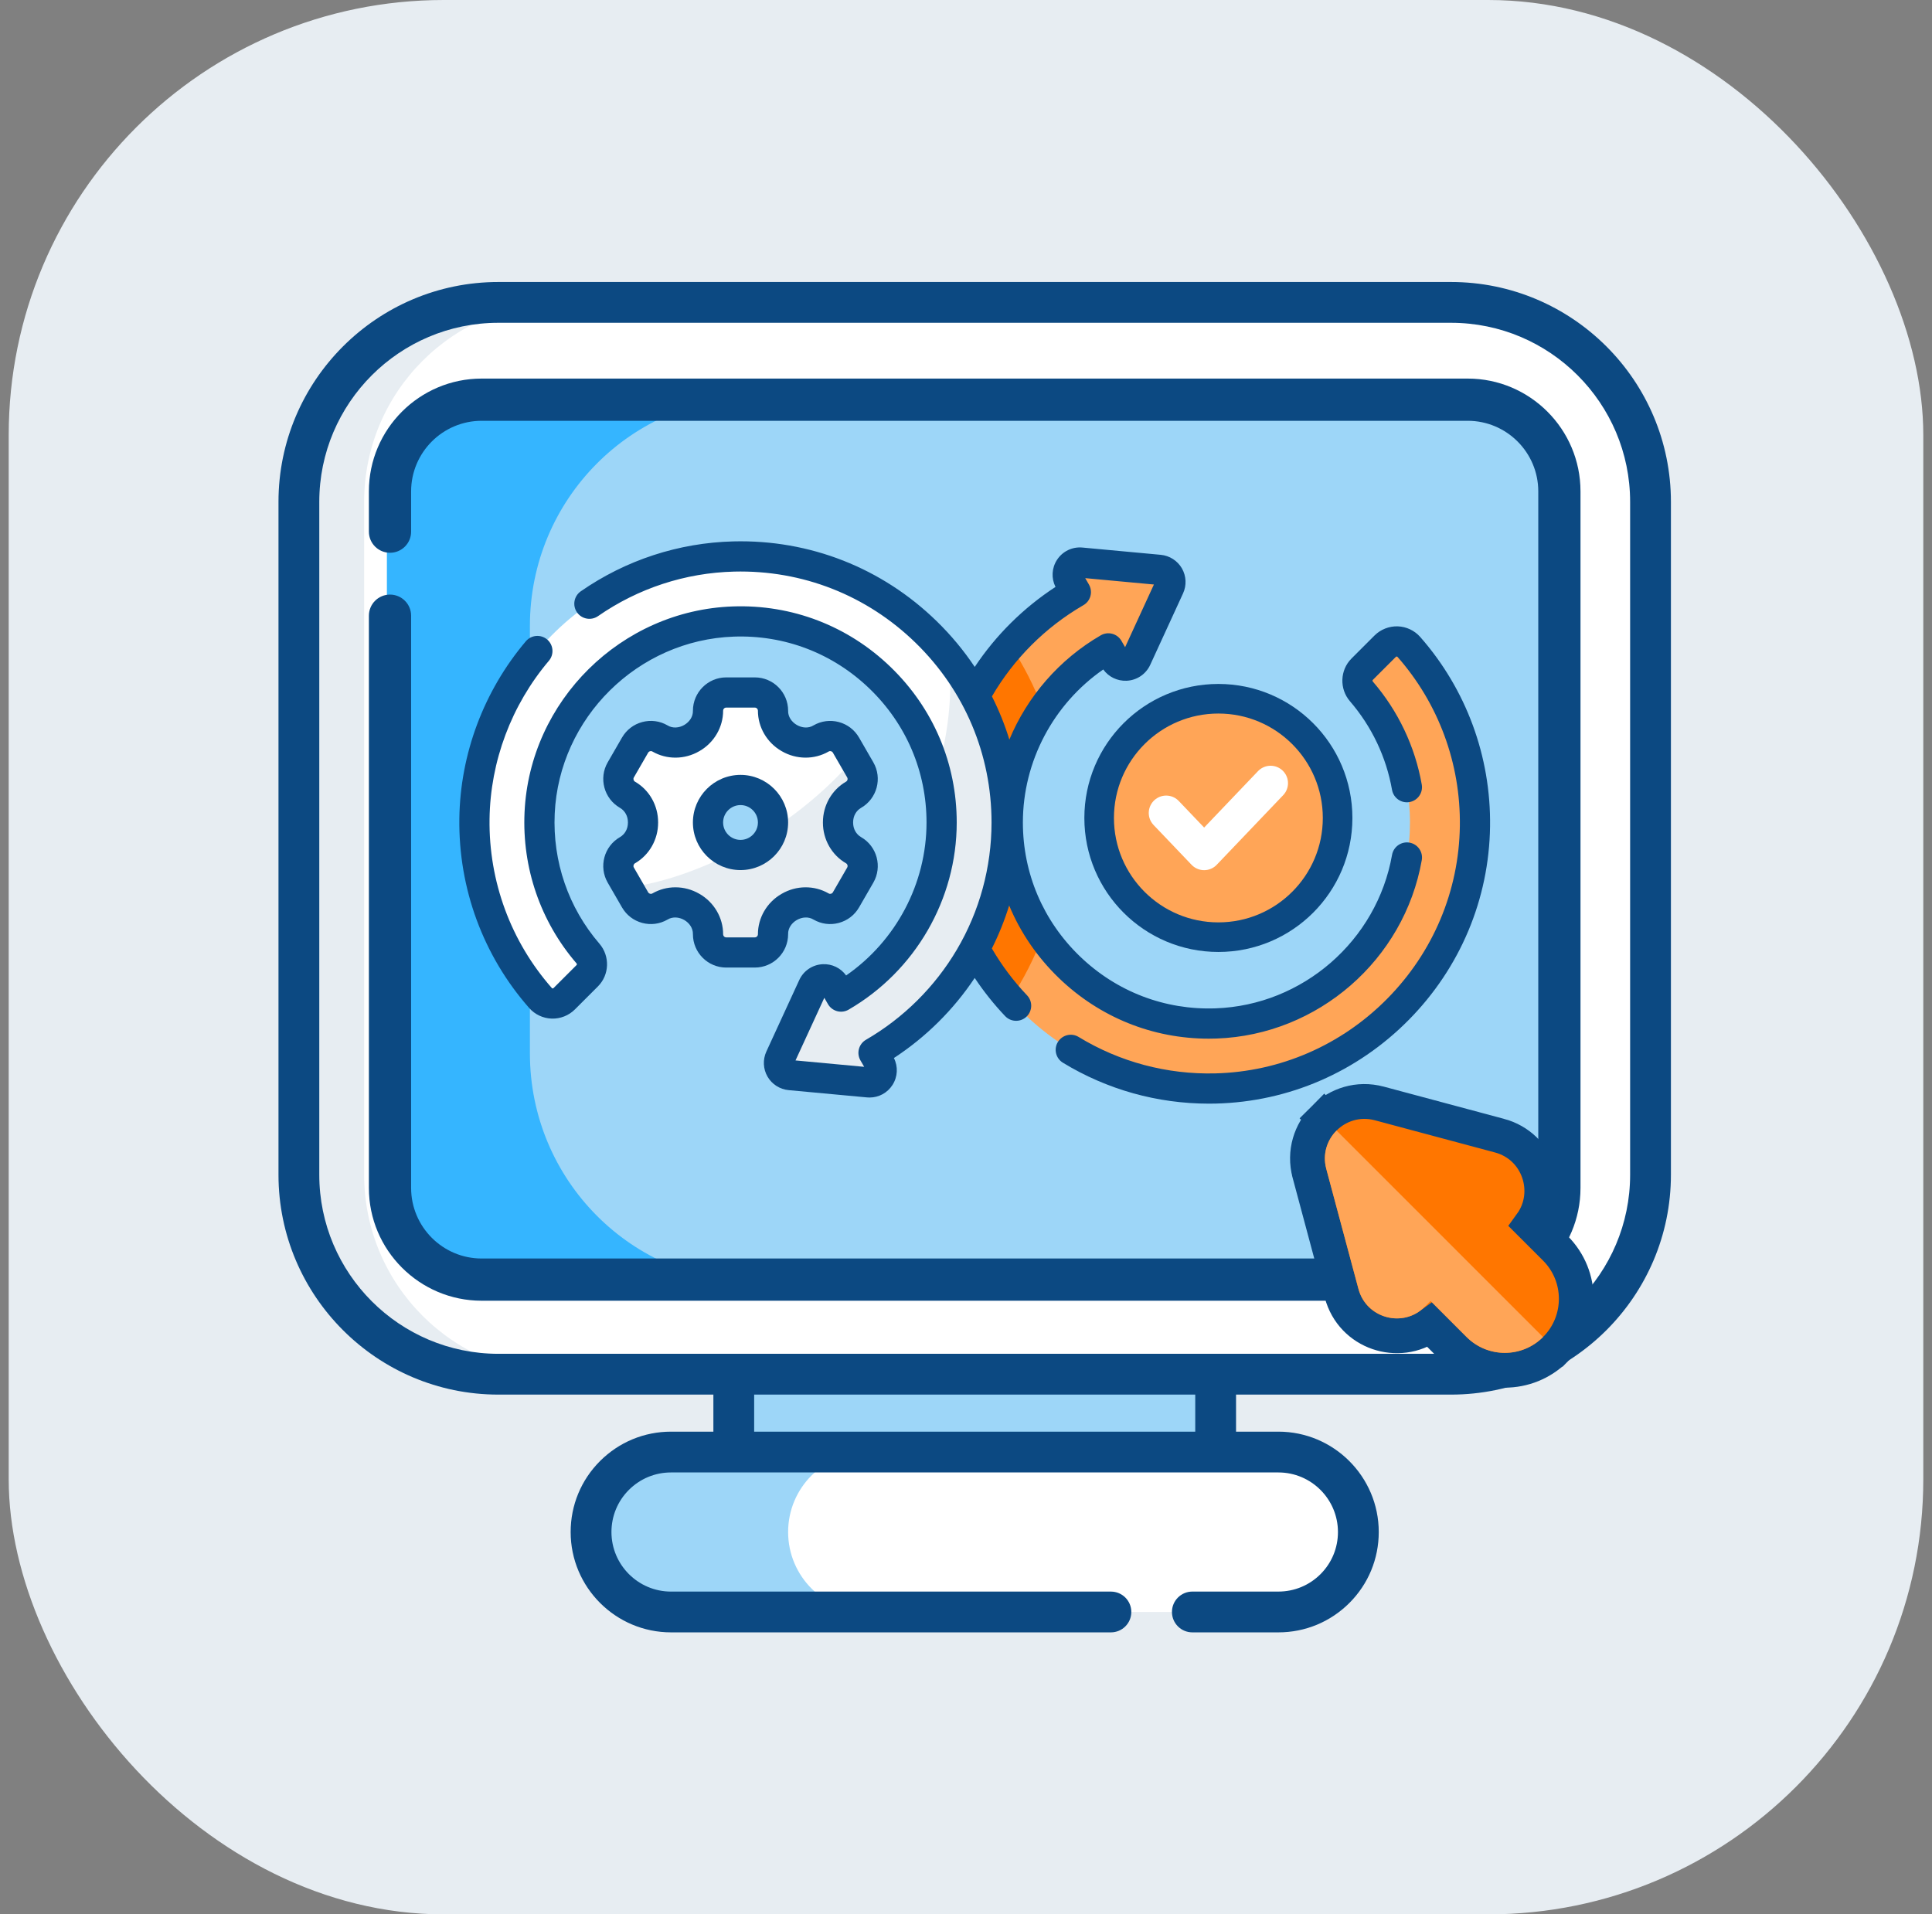 <svg width="111" height="110" viewBox="0 0 111 110" fill="none" xmlns="http://www.w3.org/2000/svg">
<rect x="0" y="0" width="111" height="110" fill="#808080" stroke="none"/>
<rect x="0.5" width="110" height="110" rx="25" fill="#E7EDF2"/>
<g clip-path="url(#clip0_1042_9699)">
<path d="M42.157 75.713H69.843V87.322H42.157V75.713Z" fill="#9DD6F8"/>
<path d="M83.368 78.962H28.632C22.303 78.962 17.172 73.831 17.172 67.502V28.836C17.172 22.507 22.303 17.376 28.632 17.376H83.368C89.697 17.376 94.828 22.507 94.828 28.836V67.502C94.828 73.831 89.697 78.962 83.368 78.962Z" fill="white"/>
<path d="M27.527 73.701C24.608 73.701 22.233 71.322 22.233 68.397V28.096C22.233 25.172 24.608 22.792 27.527 22.792H84.472C87.391 22.792 89.766 25.172 89.766 28.096V68.397C89.766 71.322 87.391 73.701 84.472 73.701H27.527Z" fill="#9DD6F8"/>
<path d="M43.532 73.701H27.503C24.597 73.701 22.233 71.322 22.233 68.397V28.096C22.233 25.172 24.597 22.792 27.503 22.792H43.532C36.303 22.792 30.445 28.689 30.445 35.966V60.528C30.445 67.803 36.303 73.701 43.532 73.701Z" fill="#35B5FF"/>
<path d="M32.382 78.965H28.633C22.303 78.965 17.172 73.832 17.172 67.504V28.837C17.172 22.508 22.303 17.377 28.633 17.377H32.382C26.052 17.377 20.921 22.508 20.921 28.837V67.504C20.921 73.832 26.052 78.965 32.382 78.965Z" fill="#E7EDF2"/>
<path d="M73.447 92.625H38.553C36.015 92.625 33.958 90.567 33.958 88.03C33.958 85.492 36.015 83.435 38.553 83.435H73.447C75.985 83.435 78.042 85.492 78.042 88.03C78.042 90.567 75.985 92.625 73.447 92.625Z" fill="white"/>
<path d="M49.876 92.626H38.552C36.014 92.626 33.958 90.568 33.958 88.03C33.958 86.76 34.472 85.613 35.302 84.78C36.135 83.948 37.284 83.434 38.552 83.434H49.876C48.608 83.434 47.457 83.948 46.627 84.78C45.794 85.613 45.28 86.76 45.28 88.03C45.28 90.568 47.338 92.626 49.876 92.626Z" fill="#9DD6F8"/>
<path d="M84.325 21.753H27.674C24.101 21.753 21.194 24.66 21.194 28.234V30.549C21.194 31.219 21.737 31.762 22.407 31.762C23.077 31.762 23.62 31.219 23.62 30.549V28.234C23.62 25.998 25.439 24.179 27.674 24.179H84.325C86.56 24.179 88.379 25.998 88.379 28.234V68.259C88.379 70.495 86.56 72.314 84.325 72.314H27.674C25.439 72.314 23.62 70.495 23.62 68.259V35.378C23.62 34.709 23.077 34.165 22.407 34.165C21.737 34.165 21.194 34.709 21.194 35.378V68.259C21.194 71.833 24.101 74.74 27.674 74.74H84.325C87.898 74.74 90.805 71.833 90.805 68.259V28.234C90.805 24.66 87.898 21.753 84.325 21.753Z" fill="#0C4982"/>
<path d="M83.368 16.204H28.632C21.667 16.204 16 21.871 16 28.836V67.502C16 74.468 21.667 80.134 28.632 80.134H40.986V82.263H38.553C37.014 82.263 35.566 82.863 34.474 83.952C33.386 85.041 32.786 86.489 32.786 88.031C32.786 91.21 35.373 93.796 38.553 93.796H63.826C64.474 93.796 64.998 93.272 64.998 92.624C64.998 91.977 64.474 91.453 63.826 91.453H38.553C36.666 91.453 35.13 89.917 35.13 88.031C35.13 87.115 35.486 86.255 36.131 85.61C36.779 84.963 37.639 84.607 38.553 84.607H73.447C75.335 84.607 76.87 86.143 76.87 88.031C76.87 88.945 76.514 89.804 75.869 90.45C75.221 91.096 74.361 91.452 73.447 91.452H68.505C67.857 91.452 67.333 91.977 67.333 92.624C67.333 93.271 67.857 93.796 68.505 93.796H73.447C74.986 93.796 76.434 93.197 77.526 92.108C78.615 91.019 79.214 89.571 79.214 88.03C79.214 84.85 76.627 82.263 73.447 82.263H71.015V80.134H83.368C90.333 80.134 96 74.468 96 67.502V28.836C96 21.871 90.333 16.204 83.368 16.204ZM68.671 82.263H43.329V80.134H68.671V82.263ZM93.656 67.502C93.656 73.175 89.041 77.79 83.368 77.79H28.632C22.959 77.79 18.344 73.175 18.344 67.502V28.836C18.344 23.163 22.959 18.548 28.632 18.548H83.368C89.041 18.548 93.656 23.163 93.656 28.836V67.502H93.656Z" fill="#0C4982"/>
<path d="M89.36 77.533L89.361 77.533C90.964 75.93 90.964 73.33 89.361 71.727L89.36 71.726L87.967 70.334C89.279 68.527 88.412 65.862 86.152 65.255L86.151 65.255L79.247 63.405C79.247 63.405 79.247 63.405 79.247 63.405C78.031 63.079 76.857 63.477 76.081 64.256L76.789 64.962L76.082 64.255C75.308 65.029 74.907 66.202 75.233 67.42L75.233 67.421L77.083 74.324L77.083 74.324C77.69 76.585 80.354 77.451 82.162 76.14L83.554 77.533C85.157 79.136 87.756 79.136 89.36 77.533Z" fill="#FF7600" stroke="#0C4982" stroke-width="2"/>
<path d="M88.653 76.826C87.439 78.038 85.474 78.038 84.261 76.826L82.191 74.755L81.86 75.087C80.619 76.326 78.504 75.758 78.049 74.065L76.199 67.162C75.972 66.315 76.247 65.504 76.79 64.962L88.653 76.826Z" fill="#FFA557"/>
<path d="M79.584 37.131L78.26 38.454C77.912 38.801 77.897 39.356 78.218 39.728C80.14 41.96 81.132 44.811 80.996 47.805C80.723 53.781 75.849 58.595 69.87 58.806C63.311 59.038 57.9 53.769 57.9 47.26C57.9 42.991 60.227 39.256 63.679 37.256L64.051 37.9C64.335 38.392 65.056 38.359 65.293 37.843L67.182 33.734C67.384 33.295 67.091 32.789 66.611 32.744L62.108 32.325C61.542 32.273 61.153 32.881 61.437 33.373L61.812 34.022C57.245 36.669 54.166 41.612 54.166 47.26C54.166 55.82 61.237 62.759 69.845 62.543C78.019 62.338 84.632 55.648 84.742 47.472C84.793 43.642 83.447 40.014 80.942 37.17C80.587 36.767 79.963 36.751 79.584 37.131Z" fill="#FFA557"/>
<path d="M58.055 37.084C55.638 39.789 54.166 43.355 54.166 47.26C54.166 51.161 55.635 54.724 58.048 57.429C58.801 56.281 59.427 55.052 59.912 53.765C58.644 51.911 57.901 49.671 57.901 47.26C57.901 44.844 58.647 42.599 59.919 40.743C59.432 39.449 58.805 38.223 58.055 37.084Z" fill="#FF7600"/>
<path d="M48.147 47.26C48.147 47.256 48.147 47.253 48.147 47.249C48.146 46.598 48.477 45.991 49.041 45.666C49.542 45.377 49.713 44.737 49.425 44.236L48.603 42.814C48.315 42.314 47.675 42.142 47.174 42.431L47.172 42.433C46.607 42.759 45.915 42.742 45.35 42.414C45.344 42.41 45.338 42.407 45.332 42.403C44.77 42.079 44.413 41.489 44.413 40.84V40.837C44.413 40.259 43.944 39.791 43.367 39.791H41.725C41.147 39.791 40.678 40.259 40.678 40.837V40.84C40.678 41.489 40.322 42.079 39.759 42.403C39.753 42.407 39.747 42.41 39.741 42.414C39.177 42.742 38.485 42.759 37.919 42.433L37.917 42.431C37.417 42.142 36.777 42.314 36.488 42.814L35.667 44.236C35.378 44.737 35.549 45.377 36.05 45.666C36.614 45.991 36.945 46.598 36.944 47.249V47.26V47.27C36.945 47.922 36.614 48.528 36.05 48.854C35.549 49.143 35.378 49.783 35.667 50.284L36.487 51.705C36.776 52.206 37.416 52.377 37.917 52.088L37.919 52.087C38.484 51.761 39.176 51.778 39.74 52.106C39.747 52.11 39.753 52.113 39.759 52.117C40.322 52.441 40.678 53.031 40.678 53.68V53.683C40.678 54.261 41.147 54.729 41.724 54.729H43.366C43.944 54.729 44.413 54.261 44.413 53.683V53.68C44.413 53.031 44.769 52.441 45.332 52.117C45.338 52.113 45.344 52.11 45.35 52.106C45.914 51.778 46.606 51.761 47.172 52.087L47.174 52.088C47.674 52.377 48.314 52.206 48.603 51.705L49.424 50.283C49.713 49.783 49.542 49.143 49.041 48.854C48.477 48.528 48.146 47.922 48.147 47.27C48.147 47.267 48.147 47.263 48.147 47.26ZM42.545 49.127C41.514 49.127 40.678 48.291 40.678 47.26C40.678 46.228 41.514 45.392 42.545 45.392C43.577 45.392 44.413 46.228 44.413 47.26C44.413 48.291 43.577 49.127 42.545 49.127Z" fill="white"/>
<path d="M49.042 45.666C49.542 45.377 49.714 44.737 49.425 44.236L49.054 43.595C47.835 45.029 46.244 46.435 44.367 47.669C44.18 48.503 43.436 49.127 42.546 49.127C42.355 49.127 42.171 49.098 41.998 49.045C39.937 50.092 37.895 50.751 36.08 50.999L36.488 51.705C36.777 52.206 37.417 52.377 37.917 52.088L37.919 52.087C38.484 51.761 39.177 51.778 39.741 52.106C39.747 52.11 39.753 52.113 39.759 52.117C40.322 52.441 40.678 53.031 40.678 53.68V53.683C40.678 54.261 41.147 54.729 41.725 54.729H43.367C43.944 54.729 44.413 54.261 44.413 53.683V53.68C44.413 53.031 44.77 52.441 45.332 52.117C45.338 52.113 45.344 52.11 45.351 52.106C45.915 51.778 46.607 51.761 47.172 52.087L47.174 52.088C47.675 52.377 48.315 52.206 48.604 51.705L49.425 50.283C49.714 49.783 49.542 49.143 49.042 48.854C48.477 48.529 48.146 47.922 48.148 47.27C48.148 47.267 48.148 47.263 48.148 47.26C48.148 47.256 48.148 47.253 48.148 47.249C48.146 46.598 48.477 45.991 49.042 45.666Z" fill="#E7EDF2"/>
<path d="M32.416 57.389L33.74 56.066C34.087 55.718 34.103 55.163 33.782 54.791C31.859 52.56 30.867 49.708 31.004 46.715C31.277 40.738 36.15 35.924 42.129 35.713C48.689 35.482 54.099 40.751 54.099 47.26C54.099 51.528 51.773 55.263 48.321 57.264L47.949 56.619C47.665 56.127 46.944 56.16 46.706 56.677L44.817 60.786C44.616 61.224 44.908 61.731 45.389 61.775L49.892 62.194C50.457 62.246 50.847 61.639 50.563 61.147L50.188 60.497C54.755 57.85 57.834 52.908 57.834 47.26C57.834 38.7 50.762 31.76 42.154 31.976C33.98 32.181 27.368 38.872 27.258 47.048C27.207 50.878 28.553 54.505 31.058 57.349C31.412 57.753 32.036 57.769 32.416 57.389Z" fill="white"/>
<path d="M57.834 47.26C57.834 43.683 56.599 40.389 54.533 37.782C54.731 39.986 54.477 42.297 53.783 44.572C53.99 45.435 54.099 46.335 54.099 47.26C54.099 51.528 51.773 55.263 48.321 57.264L47.949 56.619C47.665 56.127 46.944 56.16 46.706 56.677L44.818 60.786C44.616 61.224 44.908 61.731 45.389 61.775L49.892 62.194C50.458 62.246 50.847 61.639 50.563 61.147L50.188 60.497C54.755 57.85 57.834 52.908 57.834 47.26Z" fill="#E7EDF2"/>
<path d="M81.593 36.597C81.267 36.227 80.797 36.006 80.304 35.99C79.809 35.975 79.321 36.166 78.97 36.517L77.646 37.841C76.984 38.503 76.946 39.581 77.56 40.295C78.812 41.747 79.647 43.506 79.976 45.382C80.059 45.854 80.509 46.17 80.98 46.087C81.452 46.004 81.768 45.554 81.685 45.082C81.302 42.899 80.33 40.852 78.875 39.163C78.849 39.133 78.848 39.092 78.872 39.068L80.197 37.744C80.211 37.73 80.226 37.723 80.248 37.724C80.274 37.725 80.286 37.738 80.29 37.743C82.65 40.423 83.922 43.874 83.874 47.461C83.823 51.19 82.341 54.715 79.7 57.387C77.059 60.059 73.551 61.583 69.824 61.677C67.047 61.746 64.332 61.023 61.971 59.584C61.563 59.334 61.029 59.464 60.779 59.873C60.53 60.282 60.659 60.816 61.069 61.065C63.598 62.607 66.49 63.416 69.459 63.416C69.595 63.416 69.731 63.415 69.867 63.411C74.046 63.306 77.976 61.6 80.934 58.607C83.892 55.614 85.552 51.664 85.609 47.484C85.663 43.467 84.237 39.6 81.593 36.597Z" fill="#0C4982"/>
<path d="M60.833 56.194C63.173 58.453 66.218 59.682 69.451 59.682C69.601 59.682 69.751 59.679 69.902 59.674C75.72 59.467 80.677 55.156 81.686 49.423C81.769 48.951 81.454 48.501 80.983 48.418C80.511 48.335 80.061 48.65 79.978 49.122C79.109 54.054 74.846 57.762 69.841 57.94C66.916 58.044 64.145 56.98 62.038 54.946C59.93 52.911 58.768 50.181 58.768 47.26C58.768 43.75 60.518 40.456 63.386 38.468C63.693 38.894 64.194 39.138 64.726 39.116C65.315 39.09 65.834 38.742 66.083 38.205L67.97 34.097C68.182 33.638 68.158 33.101 67.906 32.661C67.653 32.221 67.2 31.929 66.692 31.88L62.187 31.462C61.602 31.408 61.041 31.682 60.724 32.176C60.423 32.645 60.394 33.229 60.642 33.724C58.796 34.929 57.219 36.493 56.002 38.321C55.376 37.384 54.647 36.505 53.819 35.697C50.672 32.628 46.522 30.998 42.132 31.109C38.989 31.189 35.958 32.18 33.368 33.977C32.975 34.25 32.877 34.791 33.15 35.185C33.423 35.578 33.964 35.676 34.358 35.403C36.668 33.8 39.372 32.915 42.176 32.844C46.094 32.747 49.798 34.2 52.608 36.94C55.419 39.681 56.967 43.346 56.967 47.26C56.967 49.831 56.278 52.357 54.976 54.563C53.712 56.706 51.906 58.498 49.752 59.746C49.338 59.986 49.197 60.516 49.436 60.931L49.65 61.3L45.705 60.933L47.36 57.334L47.569 57.697C47.684 57.897 47.874 58.042 48.096 58.102C48.319 58.162 48.556 58.13 48.755 58.015C52.587 55.794 54.967 51.673 54.967 47.26C54.967 43.864 53.617 40.691 51.167 38.325C48.719 35.962 45.499 34.725 42.098 34.846C35.684 35.073 30.43 40.269 30.137 46.675C29.991 49.869 31.053 52.952 33.124 55.357C33.15 55.386 33.151 55.427 33.126 55.452L31.803 56.774C31.789 56.789 31.769 56.795 31.751 56.795C31.724 56.794 31.712 56.781 31.708 56.776C29.349 54.097 28.077 50.646 28.126 47.06C28.17 43.743 29.381 40.514 31.536 37.968C31.846 37.602 31.8 37.055 31.435 36.745C31.069 36.435 30.522 36.481 30.212 36.847C27.797 39.699 26.44 43.318 26.391 47.036C26.337 51.054 27.762 54.92 30.406 57.923C30.732 58.292 31.202 58.513 31.695 58.529C32.194 58.545 32.677 58.353 33.03 58.002L34.352 56.68C35.016 56.018 35.054 54.94 34.439 54.224C32.657 52.156 31.745 49.503 31.87 46.755C32.122 41.244 36.642 36.775 42.159 36.58C45.085 36.476 47.855 37.54 49.962 39.574C52.071 41.609 53.232 44.339 53.232 47.26C53.232 50.768 51.482 54.063 48.613 56.051C48.305 55.623 47.804 55.378 47.269 55.403C46.681 55.431 46.164 55.781 45.919 56.315L44.03 60.422C43.818 60.883 43.842 61.422 44.096 61.862C44.35 62.302 44.804 62.592 45.309 62.639L49.81 63.057C49.86 63.062 49.91 63.064 49.959 63.064C50.49 63.064 50.985 62.797 51.276 62.343C51.577 61.874 51.606 61.289 51.358 60.794C53.199 59.592 54.781 58.022 56 56.193C56.519 56.972 57.104 57.707 57.75 58.387C57.921 58.566 58.15 58.656 58.379 58.656C58.594 58.656 58.809 58.577 58.977 58.417C59.324 58.087 59.338 57.538 59.007 57.191C58.231 56.375 57.553 55.471 56.986 54.5C57.386 53.704 57.718 52.878 57.98 52.03C58.624 53.576 59.586 54.99 60.833 56.194ZM62.221 34.788C62.362 34.713 62.482 34.599 62.564 34.456C62.719 34.188 62.719 33.857 62.564 33.589L62.35 33.22L66.296 33.586L64.641 37.187L64.43 36.822C64.314 36.622 64.125 36.477 63.902 36.417C63.68 36.358 63.443 36.39 63.244 36.505C60.851 37.892 59.025 40.02 57.991 42.497C57.728 41.642 57.393 40.812 56.99 40.014C58.251 37.852 60.05 36.052 62.221 34.788Z" fill="#0C4982"/>
<path d="M42.545 44.525C41.037 44.525 39.81 45.752 39.81 47.26C39.81 48.768 41.037 49.995 42.545 49.995C44.053 49.995 45.28 48.768 45.28 47.26C45.28 45.752 44.053 44.525 42.545 44.525ZM42.545 48.26C41.994 48.26 41.545 47.811 41.545 47.26C41.545 46.709 41.994 46.26 42.545 46.26C43.097 46.26 43.545 46.709 43.545 47.26C43.545 47.811 43.097 48.26 42.545 48.26Z" fill="#0C4982"/>
<path d="M45.28 53.68C45.258 52.986 46.152 52.476 46.738 52.838C46.741 52.84 46.744 52.842 46.747 52.843C47.188 53.096 47.701 53.163 48.193 53.031C48.686 52.898 49.099 52.582 49.355 52.139L50.176 50.717C50.703 49.803 50.389 48.63 49.475 48.103C49.187 47.937 49.015 47.627 49.015 47.275C49.015 47.263 49.015 47.257 49.015 47.245C49.015 46.892 49.187 46.583 49.475 46.417C50.389 45.889 50.703 44.716 50.176 43.803L49.355 42.381C49.099 41.938 48.686 41.621 48.193 41.489C47.699 41.357 47.183 41.425 46.738 41.681C46.15 42.048 45.258 41.531 45.28 40.837C45.28 39.782 44.422 38.923 43.366 38.923H41.724C40.669 38.923 39.811 39.782 39.811 40.84C39.83 41.538 38.939 42.047 38.35 41.68C37.908 41.424 37.392 41.356 36.898 41.489C36.404 41.621 35.992 41.938 35.736 42.381L34.915 43.803C34.388 44.716 34.702 45.889 35.616 46.417C35.903 46.583 36.075 46.891 36.076 47.242C36.076 47.253 36.076 47.262 36.076 47.275C36.076 47.627 35.904 47.936 35.616 48.103C34.702 48.63 34.388 49.803 34.915 50.717L35.736 52.139C35.992 52.582 36.404 52.898 36.898 53.031C37.389 53.162 37.902 53.096 38.343 52.844C38.937 52.472 39.828 52.978 39.811 53.682C39.811 54.738 40.669 55.596 41.724 55.596H43.366C44.422 55.596 45.28 54.738 45.28 53.68ZM43.545 53.683C43.545 53.781 43.465 53.862 43.366 53.862H41.724C41.626 53.862 41.546 53.781 41.546 53.68C41.546 52.733 41.027 51.846 40.19 51.364L40.176 51.356C39.751 51.109 39.276 50.985 38.804 50.985C38.349 50.985 37.896 51.101 37.493 51.331C37.49 51.333 37.486 51.335 37.483 51.337C37.43 51.368 37.38 51.364 37.347 51.355C37.315 51.346 37.269 51.325 37.239 51.272L36.418 49.85C36.368 49.764 36.398 49.655 36.483 49.605C37.304 49.131 37.813 48.236 37.811 47.269C37.811 47.266 37.811 47.263 37.811 47.26C37.811 47.257 37.811 47.254 37.811 47.251C37.813 46.283 37.304 45.388 36.483 44.914C36.398 44.865 36.368 44.755 36.418 44.67L37.239 43.248C37.269 43.195 37.315 43.173 37.347 43.165C37.38 43.156 37.43 43.152 37.485 43.184C38.307 43.658 39.339 43.651 40.176 43.163C40.177 43.163 40.192 43.155 40.192 43.154C41.027 42.673 41.546 41.786 41.546 40.837C41.546 40.738 41.626 40.658 41.724 40.658H43.366C43.465 40.658 43.545 40.739 43.545 40.84C43.545 41.786 44.064 42.673 44.899 43.154C44.901 43.156 44.912 43.162 44.914 43.163C45.752 43.651 46.784 43.658 47.608 43.183C47.661 43.152 47.711 43.156 47.743 43.165C47.776 43.174 47.822 43.195 47.852 43.248L48.673 44.67C48.722 44.755 48.693 44.865 48.608 44.914C47.787 45.388 47.278 46.284 47.28 47.251C47.28 47.254 47.28 47.257 47.28 47.26C47.28 47.263 47.28 47.266 47.28 47.269C47.278 48.236 47.787 49.132 48.608 49.605C48.693 49.655 48.722 49.764 48.673 49.85L47.852 51.272C47.822 51.325 47.776 51.346 47.743 51.355C47.711 51.364 47.661 51.368 47.608 51.337C47.605 51.336 47.602 51.334 47.599 51.332C46.778 50.861 45.75 50.87 44.913 51.357L44.899 51.365C44.064 51.846 43.545 52.733 43.545 53.683Z" fill="#0C4982"/>
<circle cx="70" cy="47" r="6.85" fill="#FFA557" stroke="#0C4982" stroke-width="1.7"/>
<path d="M67 46.714L69.182 49L73 45" stroke="white" stroke-width="2" stroke-linecap="round" stroke-linejoin="round"/>
</g>
<defs>
<clipPath id="clip0_1042_9699">
<rect width="80" height="80" fill="white" transform="translate(16 15)"/>
</clipPath>
</defs>
</svg>
